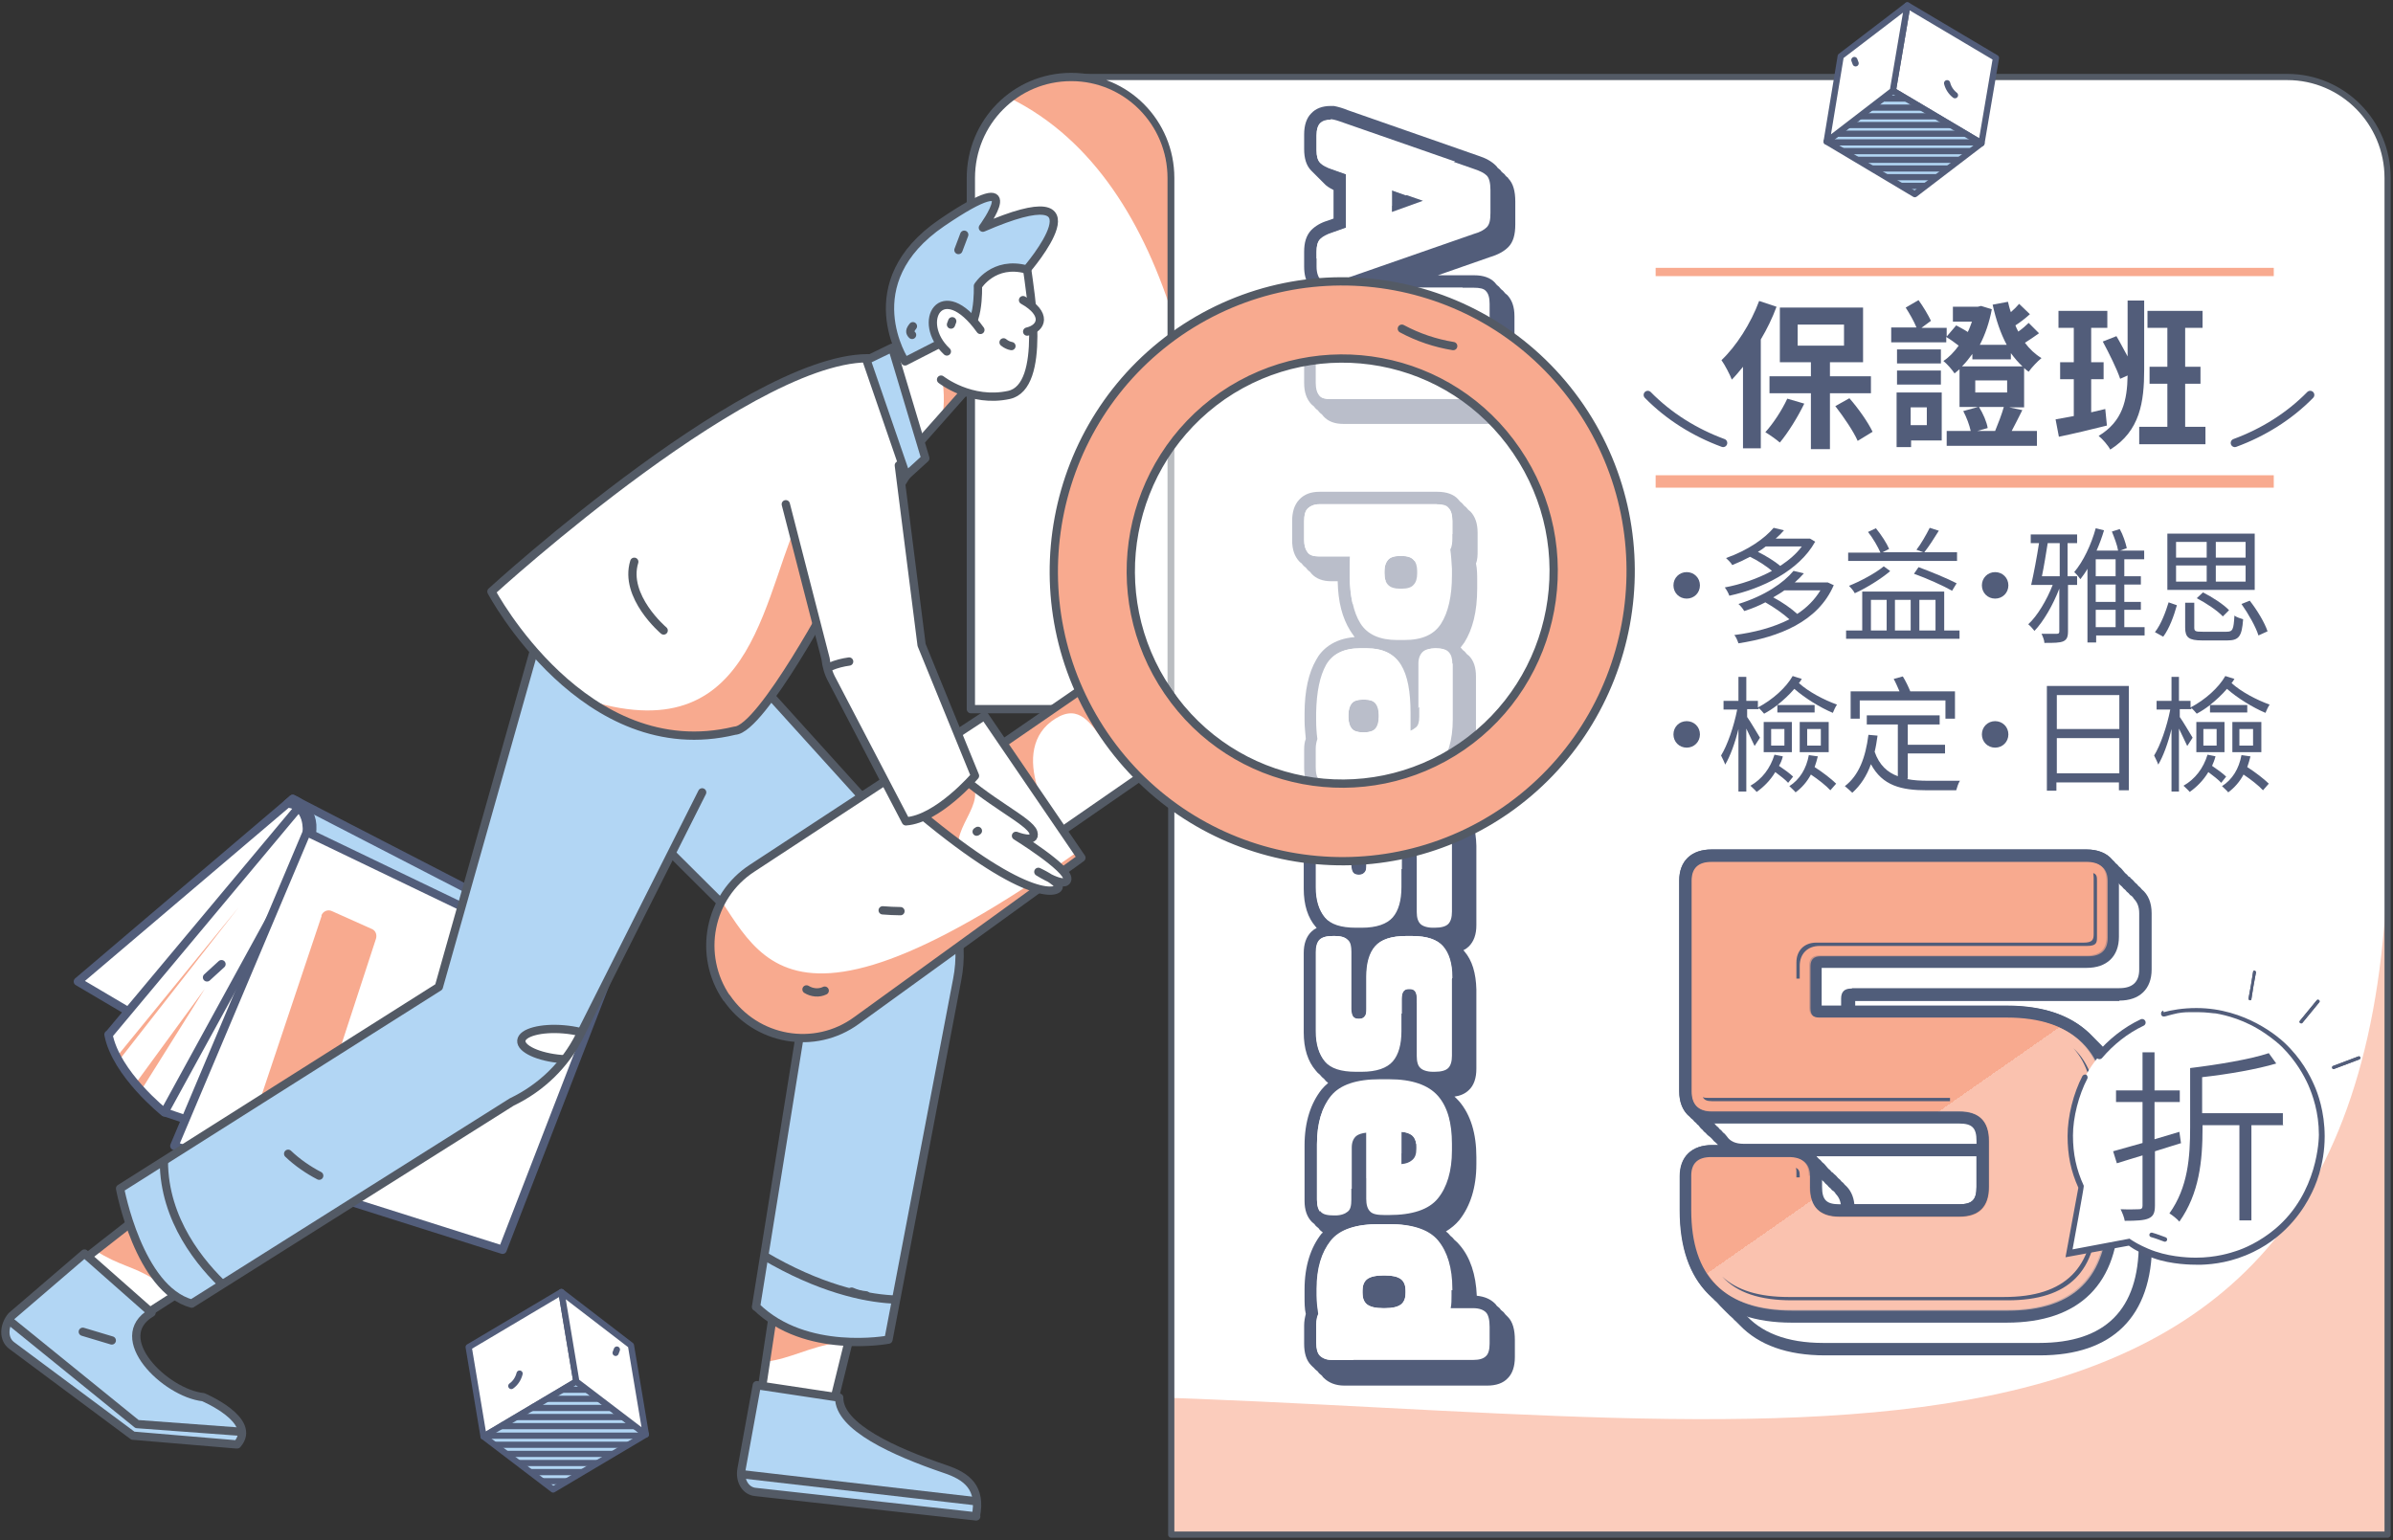 <?xml version="1.0" encoding="UTF-8"?>
<svg id="_圖層_2" data-name=" 圖層 2" xmlns="http://www.w3.org/2000/svg" version="1.1" xmlns:xlink="http://www.w3.org/1999/xlink" viewBox="0 0 578 372">
  <rect x="0" y="0" width="578" height="372" fill="#333333" stroke="none"/>
  <defs>
    <style>
      .cls-1 {
        opacity: .1;
      }

      .cls-1, .cls-2, .cls-3, .cls-4, .cls-5, .cls-6, .cls-7, .cls-8, .cls-9, .cls-10, .cls-11, .cls-12, .cls-13, .cls-14 {
        stroke-linecap: round;
      }

      .cls-1, .cls-2, .cls-3, .cls-4, .cls-5, .cls-6, .cls-7, .cls-8, .cls-9, .cls-10, .cls-12, .cls-13, .cls-14 {
        stroke-linejoin: round;
      }

      .cls-1, .cls-2, .cls-4, .cls-5, .cls-6, .cls-15, .cls-7, .cls-10, .cls-14 {
        stroke-width: 2px;
      }

      .cls-1, .cls-2, .cls-4, .cls-5, .cls-6, .cls-8, .cls-12 {
        stroke: #535a65;
      }

      .cls-1, .cls-3, .cls-16, .cls-6, .cls-15, .cls-17, .cls-11, .cls-12, .cls-13, .cls-14 {
        fill: none;
      }

      .cls-1, .cls-18 {
        isolation: isolate;
      }

      .cls-19 {
        clip-path: url(#clippath-11);
      }

      .cls-20 {
        fill: #505d7a;
      }

      .cls-20, .cls-21, .cls-22, .cls-23, .cls-24, .cls-16, .cls-25, .cls-26, .cls-27, .cls-28, .cls-18, .cls-29, .cls-30, .cls-31, .cls-32, .cls-33, .cls-34, .cls-35 {
        stroke-width: 0px;
      }

      .cls-2, .cls-25 {
        fill: #f8aa8f;
      }

      .cls-21 {
        fill: url(#_未命名漸層_6);
      }

      .cls-22 {
        fill: #fbccbc;
      }

      .cls-23 {
        fill: url(#_未命名漸層_8);
      }

      .cls-36 {
        clip-path: url(#clippath-2);
      }

      .cls-37 {
        clip-path: url(#clippath-13);
      }

      .cls-38 {
        clip-path: url(#clippath-15);
      }

      .cls-39 {
        clip-path: url(#clippath-6);
      }

      .cls-3 {
        stroke-width: 1.1px;
      }

      .cls-3, .cls-7, .cls-9, .cls-10, .cls-11, .cls-13, .cls-14 {
        stroke: #525d7a;
      }

      .cls-4, .cls-18, .cls-7, .cls-8, .cls-9, .cls-32 {
        fill: #fff;
      }

      .cls-24 {
        fill: url(#_未命名漸層_9);
      }

      .cls-40 {
        opacity: .7;
      }

      .cls-41 {
        clip-path: url(#clippath-7);
      }

      .cls-5, .cls-29, .cls-10 {
        fill: #b2d6f4;
      }

      .cls-42 {
        clip-path: url(#clippath-1);
      }

      .cls-43 {
        clip-path: url(#clippath-4);
      }

      .cls-15, .cls-17 {
        stroke: #f8aa8f;
      }

      .cls-15, .cls-17, .cls-11 {
        stroke-miterlimit: 10;
      }

      .cls-44 {
        clip-path: url(#clippath-12);
      }

      .cls-26 {
        fill: url(#_未命名漸層_5);
      }

      .cls-27 {
        fill: url(#_未命名漸層);
      }

      .cls-28 {
        fill: #525d7a;
      }

      .cls-17 {
        stroke-width: 3px;
      }

      .cls-45 {
        clip-path: url(#clippath-9);
      }

      .cls-18 {
        opacity: .6;
      }

      .cls-46 {
        clip-path: url(#clippath);
      }

      .cls-8 {
        stroke-width: 2px;
      }

      .cls-9, .cls-12, .cls-13 {
        stroke-width: 1.5px;
      }

      .cls-47 {
        clip-path: url(#clippath-3);
      }

      .cls-30 {
        fill: url(#_未命名漸層_3);
      }

      .cls-48 {
        clip-path: url(#clippath-8);
      }

      .cls-11 {
        stroke-width: 1.7px;
      }

      .cls-31 {
        fill: url(#_未命名漸層_7);
      }

      .cls-49 {
        clip-path: url(#clippath-14);
      }

      .cls-50 {
        clip-path: url(#clippath-5);
      }

      .cls-33 {
        fill: url(#_未命名漸層_10);
      }

      .cls-34 {
        fill: url(#_未命名漸層_2);
      }

      .cls-51 {
        clip-path: url(#clippath-10);
      }

      .cls-35 {
        fill: url(#_未命名漸層_4);
      }
    </style>
    <clipPath id="clippath">
      <polygon class="cls-16" points="139.2 333.7 156 346.5 133.6 359.8 116.8 347 139.2 333.7"/>
    </clipPath>
    <clipPath id="clippath-1">
      <path class="cls-16" d="M258.7,18.6h0c-13.4,0-24.2,10.9-24.2,24.4v128.3h48.5V43c0-13.5-10.9-24.4-24.2-24.4h0Z"/>
    </clipPath>
    <clipPath id="clippath-2">
      <path class="cls-16" d="M552.5,18.6h-293.8c13.4,0,24.2,10.9,24.2,24.4v18.1h0v309.6h293.8V43c0-13.5-10.9-24.4-24.2-24.4h0Z"/>
    </clipPath>
    <clipPath id="clippath-3">
      <path class="cls-16" d="M26.3,249.9l46.3-55.4,2.4,5.9-2.3,25.3-.9-15.6-32.1,58.6s-11.7-9.3-13.5-18.8h.1Z"/>
    </clipPath>
    <linearGradient id="_未命名漸層" data-name="未命名漸層" x1="320.6" y1="1352.5" x2="345.7" y2="1388.4" gradientTransform="translate(0 -1324)" gradientUnits="userSpaceOnUse">
      <stop offset=".6" stop-color="#fff"/>
      <stop offset=".6" stop-color="#525d7a" stop-opacity="0"/>
    </linearGradient>
    <linearGradient id="_未命名漸層_2" data-name="未命名漸層 2" x1="329.7" y1="1386.9" x2="347.9" y2="1412.8" gradientTransform="translate(0 -1324)" gradientUnits="userSpaceOnUse">
      <stop offset=".6" stop-color="#fff"/>
      <stop offset=".6" stop-color="#525d7a" stop-opacity="0"/>
    </linearGradient>
    <linearGradient id="_未命名漸層_3" data-name="未命名漸層 3" x1="329.7" y1="1401.3" x2="347.9" y2="1427.2" gradientTransform="translate(0 -1324)" gradientUnits="userSpaceOnUse">
      <stop offset=".6" stop-color="#fff"/>
      <stop offset=".6" stop-color="#525d7a" stop-opacity="0"/>
    </linearGradient>
    <linearGradient id="_未命名漸層_4" data-name="未命名漸層 4" x1="324.7" y1="1440.5" x2="348.9" y2="1474.9" gradientTransform="translate(0 -1324)" gradientUnits="userSpaceOnUse">
      <stop offset=".6" stop-color="#fff"/>
      <stop offset=".6" stop-color="#525d7a" stop-opacity="0"/>
    </linearGradient>
    <linearGradient id="_未命名漸層_5" data-name="未命名漸層 5" x1="323.4" y1="1481.6" x2="344.5" y2="1511.7" gradientTransform="translate(0 -1324)" gradientUnits="userSpaceOnUse">
      <stop offset=".6" stop-color="#fff"/>
      <stop offset=".6" stop-color="#525d7a" stop-opacity="0"/>
    </linearGradient>
    <linearGradient id="_未命名漸層_6" data-name="未命名漸層 6" x1="322" y1="1514" x2="346.7" y2="1549.4" gradientTransform="translate(0 -1324)" gradientUnits="userSpaceOnUse">
      <stop offset=".6" stop-color="#fff"/>
      <stop offset=".6" stop-color="#525d7a" stop-opacity="0"/>
    </linearGradient>
    <linearGradient id="_未命名漸層_7" data-name="未命名漸層 7" x1="322" y1="1548.8" x2="346.7" y2="1584.2" gradientTransform="translate(0 -1324)" gradientUnits="userSpaceOnUse">
      <stop offset=".6" stop-color="#fff"/>
      <stop offset=".6" stop-color="#525d7a" stop-opacity="0"/>
    </linearGradient>
    <linearGradient id="_未命名漸層_8" data-name="未命名漸層 8" x1="322.5" y1="1587.8" x2="343" y2="1617" gradientTransform="translate(0 -1324)" gradientUnits="userSpaceOnUse">
      <stop offset=".6" stop-color="#fff"/>
      <stop offset=".6" stop-color="#525d7a" stop-opacity="0"/>
    </linearGradient>
    <linearGradient id="_未命名漸層_9" data-name="未命名漸層 9" x1="322.6" y1="1622.6" x2="348.3" y2="1659.2" gradientTransform="translate(0 -1324)" gradientUnits="userSpaceOnUse">
      <stop offset=".6" stop-color="#fff"/>
      <stop offset=".6" stop-color="#525d7a" stop-opacity="0"/>
    </linearGradient>
    <clipPath id="clippath-4">
      <polygon class="cls-16" points="182.3 346.7 199 348.3 208.5 309.7 188.2 307.7 182.3 346.7"/>
    </clipPath>
    <clipPath id="clippath-5">
      <path class="cls-16" d="M235.7,366.3c1.4-6.9-2.1-9.7-7.6-11.5-12-4.1-25.5-10.1-25.4-17.2l-19.9-3-3.7,20.3c-.5,2.8,1,5.3,3.4,5.5l53.3,5.9h-.1Z"/>
    </clipPath>
    <clipPath id="clippath-6">
      <path class="cls-16" d="M182.6,315.6c12,11.8,32,8,32,8l16.6-87c1.9-9.7-.9-19.8-7.6-27.1l-49.4-54.6-43,20.4,63.8,63.5-12.4,76.9h0Z"/>
    </clipPath>
    <clipPath id="clippath-7">
      <polygon class="cls-16" points="226.1 75.8 201.4 98 215.7 114.1 235.1 92.2 226.1 75.8"/>
    </clipPath>
    <clipPath id="clippath-8">
      <polygon class="cls-16" points="14.3 308.9 26.4 323.1 63.4 299.3 48.6 282.1 14.3 308.9"/>
    </clipPath>
    <clipPath id="clippath-9">
      <path class="cls-16" d="M57.3,348.9c5.1-5.8-8.2-11.4-8.2-11.4-9.2-1-22.8-14.4-12.5-20.4l-16.2-14.3-17.6,15.1c-2,2.4-2,5.6,0,7.1l29.3,21.8,24.9,2.1h.3Z"/>
    </clipPath>
    <clipPath id="clippath-10">
      <path class="cls-16" d="M185.5,159.8l-50.8-22.9-28.7,101.5-77,48.7s4.5,24.3,17.3,27.8l77.3-48.7c7.1-3.4,12.9-9,16.4-16l29.6-58.8"/>
    </clipPath>
    <clipPath id="clippath-11">
      <path class="cls-16" d="M212.4,86.7c4,1.2,9.9,22.7,9.9,22.7l-20.4,33s-17.9,33.8-24.4,34.1c-36.3,8.8-58.8-33.6-58.8-33.6,0,0,65.5-59.9,93.6-56.2h.1Z"/>
    </clipPath>
    <clipPath id="clippath-12">
      <polygon class="cls-16" points="243.7 209.6 229.3 188.5 275.2 156.9 289.5 177.9 243.7 209.6"/>
    </clipPath>
    <clipPath id="clippath-13">
      <path class="cls-16" d="M175.5,241.1h0c-7.1-10.4-4.3-24.6,6.2-31.4l56.1-36.8,23.4,34.3-54.3,39.3c-10.1,7.4-24.3,4.9-31.4-5.5h0Z"/>
    </clipPath>
    <clipPath id="clippath-14">
      <path class="cls-16" d="M230.1,185.6c8.1,8,18.7,12.7,19.5,15.5s-4.2.8-4.2.8c0,0,12.6,7.8,12.4,10.4s-7-1.7-7-1.7c0,0,4.5,2.1,4.9,3.5s-6.6,4.8-33.6-17.7"/>
    </clipPath>
    <clipPath id="clippath-15">
      <polygon class="cls-16" points="457.2 21.9 441.2 34.2 462.5 46.9 478.6 34.6 457.2 21.9"/>
    </clipPath>
    <linearGradient id="_未命名漸層_10" data-name="未命名漸層 10" x1="420.6" y1="1525.9" x2="498.8" y2="1637.8" gradientTransform="translate(0 -1324)" gradientUnits="userSpaceOnUse">
      <stop offset=".6" stop-color="#f8aa8f"/>
      <stop offset=".6" stop-color="#fbccbc"/>
    </linearGradient>
  </defs>
  <g>
    <polygon class="cls-9" points="139.2 333.7 116.8 347 113.2 325.4 135.6 312.1 139.2 333.7"/>
    <g>
      <polygon class="cls-29" points="139.2 333.7 156 346.5 133.6 359.8 116.8 347 139.2 333.7"/>
      <g class="cls-46">
        <g>
          <line class="cls-13" x1="107.7" y1="371" x2="165.1" y2="371"/>
          <line class="cls-13" x1="107.7" y1="368.8" x2="165.1" y2="368.8"/>
          <line class="cls-13" x1="107.7" y1="366.6" x2="165.1" y2="366.6"/>
          <line class="cls-13" x1="107.7" y1="364.4" x2="165.1" y2="364.4"/>
          <line class="cls-13" x1="107.7" y1="362.2" x2="165.1" y2="362.2"/>
          <line class="cls-13" x1="107.7" y1="360" x2="165.1" y2="360"/>
          <line class="cls-13" x1="107.7" y1="357.8" x2="165.1" y2="357.8"/>
          <line class="cls-13" x1="107.7" y1="355.6" x2="165.1" y2="355.6"/>
          <line class="cls-13" x1="107.7" y1="353.4" x2="165.1" y2="353.4"/>
          <line class="cls-13" x1="107.7" y1="351.2" x2="165.1" y2="351.2"/>
          <line class="cls-13" x1="107.7" y1="349" x2="165.1" y2="349"/>
          <line class="cls-13" x1="107.7" y1="346.8" x2="165.1" y2="346.8"/>
          <line class="cls-13" x1="107.7" y1="344.5" x2="165.1" y2="344.5"/>
          <line class="cls-13" x1="107.7" y1="342.3" x2="165.1" y2="342.3"/>
          <line class="cls-13" x1="107.7" y1="340.1" x2="165.1" y2="340.1"/>
          <line class="cls-13" x1="107.7" y1="337.9" x2="165.1" y2="337.9"/>
          <line class="cls-13" x1="107.7" y1="335.7" x2="165.1" y2="335.7"/>
          <line class="cls-13" x1="107.7" y1="333.5" x2="165.1" y2="333.5"/>
          <line class="cls-13" x1="107.7" y1="331.3" x2="165.1" y2="331.3"/>
          <line class="cls-13" x1="107.7" y1="329.1" x2="165.1" y2="329.1"/>
          <line class="cls-13" x1="107.7" y1="326.9" x2="165.1" y2="326.9"/>
          <line class="cls-13" x1="107.7" y1="324.7" x2="165.1" y2="324.7"/>
          <line class="cls-13" x1="107.7" y1="322.5" x2="165.1" y2="322.5"/>
        </g>
      </g>
      <polygon class="cls-13" points="139.2 333.7 156 346.5 133.6 359.8 116.8 347 139.2 333.7"/>
    </g>
    <polygon class="cls-9" points="135.6 312.1 152.4 325 156 346.5 139.2 333.7 135.6 312.1"/>
    <path class="cls-13" d="M125.5,331.8c-.3,1.2-1,2.3-2,3"/>
    <path class="cls-13" d="M149,326l-.3.8"/>
  </g>
  <g>
    <path class="cls-32" d="M258.7,18.6h0c-13.4,0-24.2,10.9-24.2,24.4v128.3h48.5V43c0-13.5-10.9-24.4-24.2-24.4h0Z"/>
    <g class="cls-42">
      <path class="cls-25" d="M193,19.3c128.1-26.2,97,187.1,97,187.1L321.1-6.9l-38.1-20.8"/>
    </g>
    <path class="cls-6" d="M258.7,18.6h0c-13.4,0-24.2,10.9-24.2,24.4v128.3h48.5V43c0-13.5-10.9-24.4-24.2-24.4h0Z"/>
  </g>
  <g>
    <path class="cls-32" d="M552.5,18.6h-293.8c13.4,0,24.2,10.9,24.2,24.4v18.1h0v309.6h293.8V43c0-13.5-10.9-24.4-24.2-24.4h0Z"/>
    <g class="cls-36">
      <path class="cls-22" d="M576.8,200.4c0,174-141.7,141.8-302.2,137l-29.3,76.9,360.1,17.3,7.8-173.9"/>
    </g>
    <path class="cls-12" d="M552.5,18.6h-293.8c13.4,0,24.2,10.9,24.2,24.4v18.1h0v309.6h293.8V43c0-13.5-10.9-24.4-24.2-24.4h0Z"/>
  </g>
  <path class="cls-1" d="M329.7,51.1c-2.2,1.7-4.3,3.5-6.5,5.2"/>
  <g>
    <path class="cls-28" d="M410.6,141.4c0,1.8-1.4,3.2-3.2,3.2s-3.2-1.4-3.2-3.2,1.4-3.2,3.2-3.2,3.2,1.4,3.2,3.2Z"/>
    <path class="cls-28" d="M438.4,130.9c-3.9,7-12.8,11.3-20.7,13-.2-.6-.7-1.5-1.1-2,3.8-.7,7.9-2.1,11.4-4-1.3-1.1-3.4-2.5-5.3-3.4-1.3.7-2.8,1.4-4.3,2-.3-.6-1.1-1.3-1.5-1.7,5.4-1.9,9.4-4.8,11.5-7.3l2.5.6c-.6.7-1.3,1.4-2,2h8.2c0-.1,1.4.8,1.4.8h-.1ZM442.9,141.4c-3.8,8.8-13.2,12.5-23,14-.2-.6-.6-1.6-1-2,4.7-.6,9.4-1.8,13.3-3.8-1.4-1.3-3.7-2.9-5.8-4.1-1.5.8-3.2,1.5-5.1,2.1-.3-.5-.9-1.3-1.4-1.7,6.4-2,10.9-5.1,13.3-8l2.5.6c-.7.8-1.4,1.5-2.2,2.2h8l1.5.7h0ZM426.5,132c-.6.5-1.2.9-1.9,1.3,2,1,4.1,2.3,5.4,3.4,2.1-1.4,3.9-2.9,5.2-4.7h-8.7ZM431,142.6c-.8.6-1.7,1.1-2.7,1.7,2.1,1.1,4.4,2.7,5.8,4,2.3-1.5,4.2-3.4,5.6-5.7h-8.7,0Z"/>
    <path class="cls-28" d="M473.3,152.3v2h-27.4v-2h3.9v-9.4h19.8v9.4h3.7ZM472.7,135.5h-26.3v-2h7.8c-.6-1.4-1.8-3.5-3-5l1.9-.9c1.3,1.6,2.6,3.6,3.2,5l-1.6.8h9.8l-1.6-.6c1.1-1.4,2.4-3.7,3.2-5.3l2.2.7c-1.1,1.8-2.4,3.8-3.5,5.2h7.9v2h0ZM456.5,138c-2.1,1.8-5.8,4.1-8.5,5.3-.3-.6-.9-1.3-1.4-1.8,2.6-1,6.5-3.1,8.4-4.7l1.5,1.1h0ZM451.9,152.3h3.8v-7.4h-3.8v7.4ZM457.7,144.9v7.4h3.8v-7.4h-3.8ZM471.5,142.7c-2.1-1.2-6.1-3-9.2-4.1l1.1-1.6c3,1.1,7.1,2.8,9.2,3.9l-1.1,1.8h0ZM463.6,144.9v7.4h3.9v-7.4h-3.9Z"/>
    <path class="cls-28" d="M485.1,141.4c0,1.8-1.4,3.2-3.2,3.2s-3.2-1.4-3.2-3.2,1.4-3.2,3.2-3.2,3.2,1.4,3.2,3.2Z"/>
    <path class="cls-28" d="M499.5,139.2h2.2v2.1h-2.2v11.2c0,1.4-.3,2-1.1,2.4-.9.4-2.3.4-4.6.4,0-.6-.4-1.6-.7-2.2h3.7c.5,0,.6-.2.6-.6v-10.3c-1.5,3.9-3.8,7.9-6,10.2-.4-.5-1-1.2-1.5-1.6,2.2-2,4.5-5.9,5.9-9.5h-5.2c.6-2.6,1.4-6.8,1.9-10.1h-2v-2.1h11.2v2.1h-2.3v8h.1ZM494.6,131.2c-.4,2.5-.9,5.6-1.4,8h4.3v-8h-2.9ZM518,153.5h-11.7v1.7h-2.1v-17.8c-.5.9-1.1,1.7-1.7,2.5-.3-.4-1-1.3-1.5-1.7,2.2-2.6,4.1-6.6,5.2-10.6l2,.5c-.5,1.7-1.1,3.3-1.8,4.9h5.2c-.2-1.3-.9-3.1-1.5-4.6l1.9-.6c.8,1.4,1.4,3.3,1.7,4.6l-1.6.6h5.8v2.1h-4.8v4.1h4v2h-4v4.2h4v1.9h-4v4.2h4.9v2.1h0ZM511,135.1h-4.8v4.1h4.8v-4.1ZM511,141.2h-4.8v4.2h4.8v-4.2ZM506.2,151.5h4.8v-4.2h-4.8v4.2Z"/>
    <path class="cls-28" d="M520.5,152.7c1.5-1.9,2.6-4.9,3.3-7.2l2,.7c-.7,2.5-1.8,5.6-3.3,7.6l-2-1.1h0ZM544.6,142.5h-21.1v-13.6h21.1v13.6ZM525.6,134.7h7.4v-3.8h-7.4v3.8ZM525.6,140.5h7.4v-3.9h-7.4v3.9ZM537.8,152.6c1.5,0,1.7-.5,1.9-3.9.5.4,1.5.7,2.1.9-.3,4.1-1,5.1-3.8,5.1h-6.1c-3.2,0-4.1-.7-4.1-3.1v-6h2.2v6c0,.9.3,1,2,1h5.8,0ZM536.9,148.9c-1.3-1.4-4-3.2-6.3-4.4l1.5-1.4c2.2,1.1,5,2.9,6.3,4.3l-1.5,1.5h0ZM542.4,130.9h-7.2v3.8h7.2v-3.8ZM542.4,136.6h-7.2v3.9h7.2v-3.9ZM543.4,145.1c1.8,2.3,3.6,5.3,4.3,7.4l-2.2,1c-.6-2-2.4-5.2-4.1-7.6l2-.8h0Z"/>
    <path class="cls-28" d="M410.6,177.4c0,1.8-1.4,3.2-3.2,3.2s-3.2-1.4-3.2-3.2,1.4-3.2,3.2-3.2,3.2,1.4,3.2,3.2Z"/>
    <path class="cls-28" d="M423.8,180.2c-.4-.9-1.3-2.7-2-4.2v15.2h-1.9v-15.1c-.8,3.3-2,6.6-3.2,8.6-.2-.6-.7-1.6-1-2.2,1.5-2.4,3.1-7,3.9-11.1h-3.3v-2.1h3.6v-5.8h1.9v5.8h2.8v1.6c3.6-1.9,6.8-4.8,8.4-7.6l2.2.7c-.2.3-.4.7-.7,1,2.3,2.1,6.1,4.1,9.2,5.2-.4.6-.8,1.5-1,2-3.1-1.3-6.8-3.6-9.3-5.8-1.2,1.4-2.6,2.7-4.1,3.9h9v1.8h-9v-1.8c-1,.8-2.1,1.5-3.2,2.1-.3-.4-.9-1-1.3-1.4v.3h-2.8v1.9c.8,1.1,2.6,4.2,3.1,5l-1.1,1.7h0l-.2.3h0ZM430.6,182.8c-.2.8-.5,1.5-.9,2.2,1.2.8,2.7,1.9,3.4,2.6l-1.2,1.5c-.6-.7-1.9-1.7-3.1-2.6-1.2,2-2.8,3.6-4.5,4.8-.3-.4-1.1-1.1-1.5-1.5,2.8-1.6,4.8-4.2,5.8-7.5l2,.4h0ZM426,174.4h6.8v7.3h-6.8v-7.3ZM427.8,180.1h3.2v-4h-3.2v4ZM439.1,182.6c-.2.9-.5,1.8-.8,2.7,1.9,1.2,4.1,2.9,5.2,4l-1.4,1.6c-1-1.1-2.9-2.6-4.7-3.8-.9,1.7-2.2,3.2-3.7,4.3-.3-.4-1.1-1.1-1.5-1.5,2.5-1.6,4.1-4.2,4.7-7.5l2.1.3h0ZM434.7,174.4h7v7.3h-7v-7.3ZM436.5,180.1h3.3v-4h-3.3v4Z"/>
    <path class="cls-28" d="M460.7,188.2c1.5.3,3.2.4,5,.4h7.7c-.4.6-.7,1.6-.9,2.3h-7c-6.3,0-10.8-1.1-13.6-6.3-1,2.8-2.5,5.1-4.5,6.9-.4-.4-1.3-1.2-1.8-1.6,3.4-2.6,5-6.9,5.7-12.4l2.2.2c-.2,1.4-.4,2.7-.7,3.9,1.1,3.2,3.1,5,5.6,5.9v-12.5h-7.5v-2.2h17.6v2.2h-7.7v4.9h9v2.1h-9v6.1h-.1ZM449.2,173.6h-2.2v-6.6h11.8c-.4-.9-.9-2.1-1.4-3l2.2-.6c.7,1.1,1.4,2.6,1.8,3.6h10.8v6.6h-2.3v-4.4h-20.7v4.4h0Z"/>
    <path class="cls-28" d="M485.1,177.4c0,1.8-1.4,3.2-3.2,3.2s-3.2-1.4-3.2-3.2,1.4-3.2,3.2-3.2,3.2,1.4,3.2,3.2Z"/>
    <path class="cls-28" d="M514.2,165.7v25.2h-2.4v-1.9h-15.1v2h-2.3v-25.3h19.8ZM496.8,167.9v8.2h15.1v-8.2h-15.1ZM511.9,186.8v-8.5h-15.1v8.5h15.1Z"/>
    <path class="cls-28" d="M528.3,180.2c-.4-.9-1.3-2.7-2-4.2v15.2h-1.8v-15.1c-.8,3.3-2,6.6-3.2,8.6-.2-.6-.7-1.6-1-2.2,1.5-2.4,3.1-7,3.9-11.1h-3.3v-2.1h3.6v-5.8h1.8v5.8h2.8v1.6c3.6-1.9,6.8-4.8,8.4-7.6l2.2.7c-.2.3-.4.7-.7,1,2.3,2.1,6.1,4.1,9.2,5.2-.4.6-.8,1.5-1,2-3.1-1.3-6.8-3.6-9.3-5.8-1.2,1.4-2.6,2.7-4.1,3.9h9v1.8h-9v-1.8c-1,.8-2.1,1.5-3.2,2.1-.3-.4-.9-1-1.3-1.4v.3h-2.8v1.9c.8,1.1,2.6,4.2,3.1,5l-1.1,1.7h0l-.2.3h0ZM535.1,182.8c-.2.8-.5,1.5-.8,2.2,1.2.8,2.7,1.9,3.4,2.6l-1.2,1.5c-.6-.7-1.9-1.7-3.1-2.6-1.2,2-2.8,3.6-4.5,4.8-.3-.4-1.1-1.1-1.5-1.5,2.8-1.6,4.8-4.2,5.8-7.5l2,.4h-.1ZM530.5,174.4h6.8v7.3h-6.8v-7.3ZM532.2,180.1h3.2v-4h-3.2v4ZM543.6,182.6c-.2.9-.5,1.8-.8,2.7,1.9,1.2,4.1,2.9,5.2,4l-1.4,1.6c-1-1.1-2.9-2.6-4.7-3.8-.9,1.7-2.2,3.2-3.7,4.3-.3-.4-1.1-1.1-1.5-1.5,2.5-1.6,4.1-4.2,4.7-7.5l2.1.3h.1ZM539.2,174.4h7v7.3h-7v-7.3ZM540.9,180.1h3.3v-4h-3.3v4Z"/>
  </g>
  <g>
    <g>
      <polygon class="cls-7" points="18.8 237.1 70.7 193 79.8 203.7 40.3 249.8 18.8 237.1"/>
      <polygon class="cls-7" points="38.9 262.3 39.8 268.7 70.3 278.9 65.6 215.8 38.9 262.3"/>
      <g>
        <path class="cls-32" d="M26.3,249.9l46.3-55.4,2.4,5.9-2.3,25.3-.9-15.6-32.1,58.6s-11.7-9.3-13.5-18.8h.1Z"/>
        <g class="cls-47">
          <polyline class="cls-25" points="24 260.4 57.7 219.1 22.9 263.6 30.5 264.8 49.5 238.8 32 266.7 15.8 266.5"/>
        </g>
        <path class="cls-14" d="M26.3,249.9l46.3-55.4,2.4,5.9-2.3,25.3-.9-15.6-32.1,58.6s-11.7-9.3-13.5-18.8h.1Z"/>
      </g>
      <path class="cls-10" d="M143.5,237.8l3.4-1.8s1.6-2.5-1.4-4.4l-74.8-38.6,1.9,1.9,2,4.2.2,4.1,3.6,8.2,65.1,26.4h0Z"/>
      <path class="cls-10" d="M75,207.9l-.9-6.9s.6-6.5-4.7-6.9l1.3-1.1s5.7,1.9,4.6,8.5l-.3,6.3h0Z"/>
      <polygon class="cls-7" points="42.1 276.8 74.1 201 146.9 236 121.4 301.9 42.1 276.8"/>
      <path class="cls-25" d="M77.7,221.2l-15.2,45.4c-.3,1,.2,2.1,1.2,2.4l10.2,3.4c1,.3,2.1-.2,2.4-1.2l14.5-44.4c.3-.9,0-2-1-2.4l-9.6-4.3c-1-.5-2.2,0-2.6,1.1h0Z"/>
    </g>
    <path class="cls-14" d="M113.3,266.9c-.8,1.6-1.9,3.1-3.2,4.4"/>
    <path class="cls-14" d="M53.5,232.9c-1.2,1.1-2.3,2.1-3.5,3.2"/>
  </g>
  <g>
    <path class="cls-14" d="M558,95.4c-5.1,5.2-11.4,9.1-18.2,11.6"/>
    <path class="cls-14" d="M398,95.4c5.1,5.2,11.4,9.1,18.2,11.6"/>
    <g>
      <g>
        <path class="cls-28" d="M429.1,74.1c-1,2.7-2.3,5.4-3.8,7.9v26.3h-4.3v-19.7c-.9,1.1-1.8,2.2-2.7,3.1-.4-1.1-1.7-3.6-2.5-4.7,3.6-3.4,7.1-8.9,9.1-14.3l4.2,1.4h0ZM435.8,97.5c-1.6,3.3-3.9,7-5.9,9.4-.8-.7-2.5-1.9-3.5-2.5,1.9-2.1,4-5.3,5.3-8.1l4.1,1.2h0ZM442,95v13.5h-4.6v-13.5h-10v-4.1h10v-3.4h-7.5v-13.2h20.1v13.2h-8v3.4h9.9v4.1h-10,.1ZM434.2,83.5h11.2v-5.1h-11.2v5.1ZM446.7,96.2c2.2,2.5,4.5,5.8,5.6,8.1l-3.6,2.2c-1-2.3-3.4-5.8-5.4-8.4l3.4-1.9h0Z"/>
        <path class="cls-28" d="M488.5,99c-.9,1.8-1.8,3.6-2.6,5.1h6.1v3.6h-21.8v-3.6h5.8c-.3-1.4-1-3.3-1.8-4.8l3.6-1h-4.5v-9.1c-.4.3-.8.7-1.2,1-.6-.9-1.8-2.3-2.7-3,1.4-.9,2.6-2.2,3.7-3.7-.9-.7-2-1.5-3-2.1v1.3h-13.3v-3.6h6.1c-.6-1.5-1.7-3.4-2.6-4.8l3.1-1.8c1.1,1.5,2.4,3.7,3,5l-2.3,1.7h6.1v2.1l2.3-2.7c.9.5,1.9,1,2.8,1.6.4-.8.7-1.7,1-2.5h-4.6v-3.6h6l.8-.2,2.6.8c-.6,3.2-1.6,6.1-2.9,8.6h6.5c-1.5-2.8-2.6-6.1-3.4-9.7l3.7-.7c.2.8.4,1.7.7,2.5.8-.7,1.5-1.4,2-2l2.6,2.5c-1.1,1-2.4,2-3.5,2.7.2.5.4,1,.7,1.5,1-.7,1.9-1.5,2.5-2.1l2.5,2.5c-1.1.8-2.3,1.6-3.4,2.3,1.1,1.5,2.5,2.8,4,3.7-1,.8-2.4,2.3-3.1,3.3-.4-.3-.8-.6-1.1-.9v9.5h-3.6l3.3.7h-.1ZM469,106.4h-7.4v1.6h-3.5v-13.2h10.9v11.6h0ZM468.8,87.8h-10.6v-3.4h10.6v3.4ZM458.2,89.5h10.6v3.4h-10.6v-3.4ZM461.5,98.4v4.3h3.9v-4.3h-3.9ZM476.4,85.5c-.8,1.1-1.6,2.1-2.5,3h14.6c-1-.9-1.9-2-2.8-3.2v1.5h-9.3v-1.3h0ZM477.1,94.8h7.7v-2.9h-7.7v2.9ZM478,98.3c1,1.6,1.9,3.7,2.1,5.1l-2.5.7h4.3c.7-1.7,1.6-4,2.1-5.8,0,0-6,0-6,0Z"/>
        <path class="cls-28" d="M508.9,102.8c-4,1-8.2,2-11.6,2.7l-.8-4.2c1.3-.2,2.7-.5,4.4-.8v-8.9h-3.3v-4.1h3.3v-8.3h-3.7v-4.1h11.8v4.1h-3.9v8.3h3v4.1h-3v8l3.4-.8.4,4h0ZM517.9,89.3c0,7.8-1,14.8-8.2,19.3-.5-1-1.9-2.6-2.8-3.3,5.8-3.5,6.9-8.6,7-14.6l-1.8.8c-.8-2.4-2.7-6.2-4.2-9l3.3-1.3c.9,1.5,1.8,3.3,2.7,4.9v-13.5h4v16.7h0ZM532.7,103.1v4.2h-16v-4.2h6.8v-10.4h-4.3v-4.1h4.3v-9.4h-4.8v-4.1h13.3v4.1h-4.2v9.4h3.7v4.1h-3.7v10.4h4.9Z"/>
      </g>
      <line class="cls-17" x1="399.9" y1="116.3" x2="549.2" y2="116.3"/>
      <line class="cls-15" x1="399.9" y1="65.7" x2="549.2" y2="65.7"/>
    </g>
  </g>
  <g>
    <path class="cls-28" d="M364.3,43c-.2-.2-.4-.3-.6-.5-.1-.2-.3-.4-.4-.5s-.4-.3-.6-.5c-.1-.2-.3-.4-.4-.5s-.4-.3-.6-.5c-.1-.2-.3-.4-.4-.5-1-1-2.4-1.8-4.3-2.4l-31.5-11c-1.2-.5-2.3-.8-3.3-1h-.8c-2,0-3.6.6-4.7,1.8-1.1,1.1-1.7,2.8-1.7,5.1v3.5c0,2.2.5,4,1.7,5.2.2.2.5.5.7.7,0,0,.2.2.3.3.2.2.5.5.7.7,0,0,.2.2.3.3.2.2.5.5.7.7,0,0,.2.2.3.3.6.7,1.4,1.2,2.4,1.7v6.9l-1.4.5c-1.7.5-3,1.3-4,2.3-1.2,1.3-1.7,3-1.7,5.2v3.6c0,1.9.4,3.4,1.2,4.5-.9,1.2-1.2,2.7-1.2,4.6v4.6c0,2.1.5,3.7,1.5,4.9-1,1.3-1.5,2.9-1.5,4.9v4.6c0,2.3.6,3.9,1.7,5.1.2.2.4.4.6.5.1.2.3.3.4.5.2.2.4.4.6.5.1.2.3.3.4.5.2.2.4.4.6.5.1.2.3.3.4.5,1.1,1.2,2.7,1.8,4.7,1.8h34.5c2.3,0,4-.7,5.2-1.9,1.2-1.2,1.7-3,1.7-5.5v-4.2c0-2.2-.5-3.7-1.5-4.9,1.1-1.2,1.5-2.9,1.5-5.3v-4.2c0-2.3-.6-3.9-1.7-5.1-.2-.2-.4-.3-.6-.5-.1-.2-.3-.3-.4-.5-.2-.2-.4-.3-.6-.5-.1-.2-.3-.3-.4-.5-.2-.2-.4-.3-.6-.5-.1-.2-.3-.3-.4-.5-1.1-1.2-2.8-1.8-5-1.8h-8.8l12.6-4.4c2-.6,3.4-1.4,4.4-2.4,1.2-1.2,1.7-3,1.7-5.5v-5.5c0-2.5-.5-4.4-1.7-5.6h0Z"/>
    <path class="cls-28" d="M363.5,317.4c-.1-.2-.3-.4-.4-.5s-.4-.3-.6-.5c-.1-.2-.3-.4-.4-.5s-.4-.3-.6-.5c-.1-.2-.3-.4-.4-.5-1.1-1.1-2.5-1.7-4.4-1.9-.2-5.1-1.6-9.3-4.1-12.2-.4-.5-.8-.9-1.3-1.3-.3-.4-.6-.7-1-1-.3-.4-.6-.7-1-1h-.1c1.3-.8,2.4-1.7,3.3-2.8,2.6-3.3,4.1-7.8,4.1-13.5v-1.7c0-5.7-1.4-10.2-4.1-13.4-.4-.4-.7-.8-1.2-1.2,1.4-.2,2.6-.7,3.5-1.6,1.2-1.1,1.8-2.9,1.8-5.1v-19.2c-.1-3.9-1-7-2.9-9.2,0,0-.2-.2-.2-.3.5-.2,1-.6,1.3-.9,1.2-1.2,1.8-2.9,1.8-5.1v-19.2c-.1-3.9-1-7-2.9-9.2-.3-.4-.6-.7-1-1h0c-.3-.4-.6-.7-1-1h0c-.3-.4-.6-.7-1-1h0c.6-.5,1.2-1,1.7-1.7,2.6-3.3,4.1-7.8,4.1-13.5v-13.5c0-2.1-.5-3.8-1.7-5-.1-.1-.3-.2-.5-.4s-.3-.4-.5-.6-.3-.2-.5-.4-.3-.4-.5-.6,0,0,0,0c.3-.4.6-.8.9-1.2,2-3.2,3.1-7.4,3.1-13.1v-1.7c0-1.5,0-3-.3-4.3.4-.9.4-2,.4-3.2v-4.2c0-2.3-.6-3.9-1.7-5.1-.2-.2-.4-.3-.6-.5-.1-.2-.3-.3-.4-.5-.2-.2-.4-.3-.6-.5-.1-.2-.3-.3-.4-.5-.2-.2-.4-.3-.6-.5-.1-.2-.3-.3-.4-.5-1.1-1.2-2.8-1.8-5-1.8h-28.5c-2.1,0-3.7.6-4.9,1.9s-1.7,3-1.7,5.2v4.6c0,2.3.6,3.9,1.7,5.1.2.2.4.4.6.5.1.2.3.3.4.5.2.2.4.4.6.5.1.2.3.3.4.5.2.2.4.4.6.5.1.2.3.3.4.5,1.1,1.2,2.7,1.8,4.7,1.8h1.6c.1,5,1.1,8.8,3,11.9.3.5.7,1,1.1,1.6-5.3.4-8.1,3.2-9.3,5.5-1.8,3.1-2.8,7.4-2.8,13v1.7c0,1.6.2,3,.3,4.4-.3.7-.4,1.6-.4,2.6v4.4c0,2.1.5,3.9,1.6,5.1-1.1,1.2-1.7,2.8-1.7,4.9v19.2c0,3.9,1,7,2.9,9.2,0,0,.2.2.2.3-.5.2-1,.6-1.3.9-1.2,1.2-1.8,2.9-1.8,5.1v19.2c0,3.9,1,7,2.9,9.2.3.4.6.7,1,1h0c.3.4.6.7,1,1h0c.3.4.6.7,1,1h0c-.6.5-1.1,1-1.6,1.6-2.6,3.3-4.1,7.8-4.1,13.5v13.4c0,2.2.6,3.9,1.8,5.1.2.2.4.3.6.5.1.2.3.4.4.5.2.2.4.3.6.5.1.2.3.4.4.5.2.2.4.3.6.5h0c0,.1-.2.2-.3.3-2.6,3.3-4.1,7.8-4.1,13.5v1.7c0,1.5,0,2.9.3,4.2-.2.8-.4,1.7-.4,2.8v4.4c0,2.2.5,4,1.7,5.2s.4.3.6.5c.1.2.3.4.4.5.2.2.4.3.6.5.1.2.3.4.4.5.2.2.4.3.6.5.1.2.3.4.4.5,1.2,1.2,2.9,1.9,5,1.9h34.5c2.2,0,3.9-.6,5-1.8,1.1-1.1,1.7-2.8,1.7-5.1v-4.1c0-2.5-.5-4.4-1.7-5.6s-.4-.3-.6-.5v-.2h-.1Z"/>
  </g>
  <g>
    <path class="cls-32" d="M359.1,42.4c-.6-.6-1.6-1.1-3.1-1.6l-31.6-11c-1-.4-2-.6-2.8-.8-1.2,0-2.1.2-2.7.8-.6.5-.9,1.6-.9,3v3.5c0,1.4.3,2.5.9,3.1s1.6,1.1,2.8,1.5l3.4,1.2v13l-3.4,1.2c-1.3.4-2.1.9-2.8,1.5-.7.6-.9,1.7-.9,3.1v3.5c0,1.5.4,2.5.9,3.1s1.5.8,2.7.8,1.7-.4,2.8-.8l31.6-11c1.5-.4,2.5-1,3.1-1.6.7-.7.9-1.8.9-3.5v-5.5c0-1.7-.3-2.9-.9-3.5ZM336.2,45.9l7.5,2.6-7.5,2.7v-5.3Z"/>
    <path class="cls-32" d="M355.9,69.5h-34.3c-1.3,0-2.1.4-2.8,1-.7.6-.9,1.7-.9,3.1v4.5c0,1.5.4,2.5.9,3.1s1.5.8,2.7.8h34.3c1.5,0,2.5-.4,3.1-1s.9-1.8.9-3.5v-4.1c0-1.5-.3-2.5-.9-3.1-.5-.6-1.5-.8-3-.8h0Z"/>
    <path class="cls-32" d="M355.9,83.9h-34.3c-1.3,0-2.1.4-2.8,1-.7.6-.9,1.7-.9,3.1v4.5c0,1.5.4,2.5.9,3.1s1.5.8,2.7.8h34.3c1.5,0,2.5-.4,3.1-1s.9-1.8.9-3.5v-4.1c0-1.5-.3-2.5-.9-3.1-.5-.6-1.5-.8-3-.8h0Z"/>
    <path class="cls-32" d="M326.1,134.3c-.1,1-.1,2-.1,3.1v1.6c.1,5,.9,8.9,2.6,11.6,1.7,2.7,4.7,4,8.9,4h1.7c4.3,0,7.2-1.3,8.9-4s2.6-6.6,2.6-11.6v-1.6c-.1-1.7-.2-3.3-.4-4.7.4-.6.5-1.6.5-2.8v-4.1c0-1.5-.3-2.5-.9-3.1-.5-.7-1.5-.9-3-.9h-28.2c-1.3,0-2.1.4-2.8,1-.7.6-.9,1.7-.9,3.1v4.5c0,1.5.4,2.4.9,3.1.5.7,1.5.9,2.7.9h7.5,0ZM334.4,138c0-1.3.4-2.2.9-2.8s1.5-.9,2.8-.9h.5c1.3,0,2.2.3,2.8.9s.9,1.5.9,2.8v.5c0,1.3-.3,2.2-.9,2.8-.5.6-1.5.9-2.8.9h-.5c-1.3,0-2.2-.3-2.8-.9-.6-.6-.9-1.5-.9-2.8v-.5Z"/>
    <path class="cls-32" d="M350.8,160.3c0-1.3-.3-2.2-.9-2.8-.5-.6-1.6-.9-3-.9h0c-1.4,0-2.5.4-3.1.9s-1,1.5-1,2.8v12.9c0,1.3-.3,2.1-.8,2.5s-1,.7-1.3.8v-4.3c0-5.1-.7-9-2.3-11.6-1.6-2.6-4.3-4-8.2-4h-1.6c-3.9,0-6.6,1.3-8.1,4s-2.4,6.6-2.4,11.6v1.6c0,1.7,0,3.3.3,4.7-.2.6-.4,1.4-.4,2.3v4.5c0,1.4.3,2.5.9,3.1s1.6,1,2.8,1h14c5.6,0,9.6-1.3,11.8-4,2.2-2.7,3.4-6.6,3.4-11.6v-13.5h0ZM333.1,173.2c0,1.2-.3,2.2-.8,2.8-.6.6-1.5.9-2.7.9h-.5c-1.2,0-2.1-.3-2.6-.9-.5-.6-.8-1.5-.8-2.8v-.5c0-1.3.3-2.2.8-2.8s1.4-.9,2.6-.9h.6c1.2,0,2.1.3,2.6.9.5.6.8,1.5.8,2.8v.5Z"/>
    <path class="cls-32" d="M343.1,223.2c.5.5,1.6.9,3,.9h.4c1.6,0,2.7-.3,3.3-.9.6-.6.9-1.6.9-3v-19.1c0-3.2-.8-5.6-2.2-7.3-1.4-1.7-3.9-2.5-7.5-2.5h-1.4c-3.6,0-6.1.9-7.5,2.5s-2.1,4.1-2.1,7.3v7.8c0,.8,0,1.4-.4,1.8s-.7.6-1.3.6h-.3c-.6,0-1-.2-1.3-.6s-.4-1-.4-1.8v-13.8c0-1.4-.3-2.3-.9-2.9s-1.6-.9-3-.9h-.4c-1.6,0-2.7.3-3.3.9s-.9,1.6-.9,3v19.1c0,3.2.8,5.6,2.2,7.3,1.4,1.7,3.9,2.5,7.5,2.5h1.4c3.6,0,6.1-.9,7.5-2.5s2.1-4.1,2.1-7.3v-7.8c0-.8.2-1.4.4-1.8.3-.4.7-.6,1.3-.6h.3c.6,0,1,.2,1.3.6s.4,1,.4,1.8v13.8c0,1.4.3,2.3.9,2.9Z"/>
    <path class="cls-32" d="M327.5,258.9h1.4c3.6,0,6.1-.9,7.5-2.5s2.1-4.1,2.1-7.3v-7.8c0-.8.2-1.4.4-1.8.3-.4.7-.6,1.3-.6h.3c.6,0,1,.2,1.3.6s.4,1,.4,1.8v13.8c0,1.4.3,2.4.9,2.9.5.5,1.6.9,3,.9h.4c1.6,0,2.7-.3,3.3-.9.6-.6.9-1.6.9-3v-19.1c0-3.2-.8-5.6-2.2-7.3-1.4-1.7-3.9-2.5-7.5-2.5h-1.4c-3.6,0-6.1.9-7.5,2.5s-2.1,4.1-2.1,7.3v7.8c0,.8,0,1.4-.4,1.8-.3.4-.7.6-1.3.6h-.3c-.6,0-1-.2-1.3-.6-.3-.4-.4-1-.4-1.8v-13.8c0-1.4-.3-2.3-.9-2.9s-1.6-.9-3-.9h-.4c-1.6,0-2.7.3-3.3.9s-.9,1.6-.9,3v19.1c0,3.2.8,5.6,2.2,7.3,1.4,1.7,3.9,2.5,7.5,2.5Z"/>
    <path class="cls-32" d="M330.9,292.6c.6.7,1.8.9,3.5.9h1.1c5.6,0,9.6-1.3,11.8-4,2.2-2.7,3.4-6.6,3.4-11.6v-1.6c0-5.1-1.1-9-3.4-11.6s-6.2-4-11.8-4h-2.2c-5.6,0-9.6,1.3-11.8,4-2.2,2.7-3.4,6.6-3.4,11.6v13.4c0,1.4.3,2.4.9,3,.6.7,1.7.9,3.3.9h.2c1.4,0,2.4-.4,3-.9.7-.5.9-1.5.9-2.9v-13.1c0-1.2.3-2.2,1.1-2.8.6-.4,1.4-.7,2.5-.8v16.5c0,1.4.3,2.4.9,3ZM338.5,273.4c1.1,0,2,.4,2.5.8.7.6,1.1,1.5,1.1,2.8v.5c0,1.3-.3,2.2-1.1,2.8-.6.5-1.4.8-2.5.9v-7.8h0Z"/>
    <path class="cls-32" d="M355.8,316h-5.4c.2-1,.2-2,.2-3.1v-1.6c0-5.1-1.1-9-3.4-11.6s-6.2-4-11.8-4h-2.2c-5.6,0-9.6,1.2-11.8,4-2.2,2.8-3.4,6.6-3.4,11.6v1.6c0,1.6.2,3.1.4,4.5-.3.6-.5,1.5-.5,2.5v4.5c0,1.4.3,2.5.9,3.1s1.6,1,2.8,1h34.3c1.4,0,2.4-.3,3-.9.6-.5.9-1.6.9-3v-4.1c0-1.7-.3-2.9-.9-3.5s-1.6-1-3.1-1ZM339.5,312.3c0,1.3-.3,2.2-1.1,2.8-.8.6-2.1.9-3.8.9h-.6c-1.8,0-3-.3-3.8-.9-.7-.6-1.1-1.5-1.1-2.8v-.5c0-1.3.3-2.2,1.1-2.8.8-.6,2.1-.9,3.8-.9h.6c1.8,0,3,.3,3.8.9.7.6,1.1,1.5,1.1,2.8v.5Z"/>
  </g>
  <g>
    <path class="cls-27" d="M321.4,28.9c-1.2,0-2,.3-2.5.8-.6.6-.9,1.6-.9,3v3.5c0,1.4.2,2.5.9,3.1s1.5,1.1,2.8,1.5l3.4,1.2v13l-3.4,1.2c-1.2.4-2.2.9-2.8,1.5-.6.6-.9,1.7-.9,3.1v3.5c0,1.4.3,2.4.9,3.1.5.6,1.4.8,2.5.8h.2c.8-.2,1.8-.4,2.8-.8l31.6-11c1.5-.5,2.5-1,3.1-1.6s.9-1.8.9-3.5v-5.6c0-1.7-.2-2.8-.9-3.5-.6-.6-1.6-1.2-3.1-1.6l-31.6-11c-1.1-.4-2-.7-2.8-.8h-.2ZM336.2,51.3v-5.3l7.6,2.7-7.6,2.7h0Z"/>
    <path class="cls-34" d="M356,69.5h-34.5c-1.2,0-2.2.4-2.8,1-.6.6-.9,1.7-.9,3.1v4.5c0,1.4.3,2.4.9,3.1.5.6,1.4.8,2.5.8h34.4c1.5,0,2.5-.4,3.1-1s.9-1.8.9-3.5v-4.1c0-1.4-.3-2.4-.9-3.1-.5-.6-1.5-.8-2.8-.8h0Z"/>
    <path class="cls-30" d="M356,83.9h-34.5c-1.2,0-2.2.4-2.8,1-.6.6-.9,1.7-.9,3.1v4.5c0,1.4.3,2.4.9,3.1.5.6,1.4.8,2.5.8h34.4c1.5,0,2.5-.4,3.1-1s.9-1.8.9-3.5v-4.1c0-1.4-.3-2.4-.9-3.1-.5-.6-1.5-.8-2.8-.8h0Z"/>
    <path class="cls-35" d="M347.1,121.8h-28.4c-1.2,0-2.2.4-2.8,1-.6.6-.9,1.7-.9,3.1v4.5c0,1.4.3,2.4.9,3.1.5.6,1.4.9,2.5.9h7.7c0,1-.1,2-.1,3.1v1.6c0,4.9.9,8.8,2.6,11.6,1.6,2.7,4.5,4,8.6,4h2c4.2,0,7.2-1.4,8.9-4,1.7-2.7,2.5-6.5,2.6-11.6v-1.6c0-1.7-.1-3.3-.4-4.7.3-.7.5-1.6.5-2.8v-4.1c0-1.4-.3-2.4-.9-3.1-.5-.6-1.5-.9-2.8-.9h0ZM338.1,142.2c-1.3,0-2.3-.3-2.8-.9-.6-.6-.9-1.5-.9-2.8v-.5c0-1.3.3-2.2.9-2.8s1.5-.9,2.8-.9h.5c1.3,0,2.3.3,2.8.9.6.6.9,1.5.9,2.8v.5c0,1.3-.3,2.2-.9,2.8s-1.5.9-2.8.9h-.5Z"/>
    <path class="cls-26" d="M346.8,156.6h-.1c-1.4,0-2.5.3-3.1.9s-1,1.5-1,2.8v12.9c0,1.3-.2,2.1-.8,2.5-.5.4-.9.7-1.3.8v-4.3c0-5-.8-8.9-2.3-11.6-1.5-2.7-4.3-4-8.2-4h-1.6c-3.9,0-6.6,1.4-8.1,4-1.5,2.7-2.3,6.5-2.4,11.6v1.6c0,1.7.1,3.3.3,4.7-.2.6-.4,1.4-.4,2.3v4.5c0,1.4.2,2.5.9,3.1s1.5,1,2.8,1h13.9c5.6,0,9.5-1.4,11.8-4,2.2-2.7,3.4-6.5,3.4-11.6v-13.5c0-1.2-.2-2.2-.9-2.8s-1.6-.9-3-.9h.1ZM329.1,176.9c-1.2,0-2.1-.3-2.6-.9-.5-.6-.8-1.5-.8-2.8v-.5c0-1.3.3-2.2.8-2.8s1.4-.9,2.6-.9h.5c1.2,0,2.1.3,2.6.9.5.6.8,1.5.8,2.8v.5c0,1.3-.3,2.2-.8,2.8s-1.4.9-2.7.9h-.5.1Z"/>
    <path class="cls-21" d="M321.9,191.3c-1.5,0-2.5.3-3.1.9-.6.6-.9,1.6-.9,3v19.1c0,3.2.8,5.7,2.2,7.3s3.9,2.5,7.5,2.5h1.4c3.6,0,6.1-.8,7.5-2.5s2.1-4.1,2.1-7.3v-7.8c0-.8.1-1.4.4-1.8s.7-.6,1.3-.6h.3c.6,0,1,.2,1.3.6.2.4.4,1,.4,1.8v13.8c0,1.4.2,2.4.9,2.9.6.6,1.6.9,3,.9h.6c1.5,0,2.5-.3,3.1-.9.6-.6.9-1.6.9-3v-19.1c0-3.2-.8-5.7-2.2-7.3s-3.9-2.5-7.5-2.5h-1.4c-3.6,0-6.1.8-7.5,2.5s-2.1,4.1-2.1,7.3v7.8c0,.8-.1,1.4-.4,1.8s-.7.6-1.3.6h-.3c-.6,0-1-.2-1.3-.6-.2-.4-.4-1-.4-1.8v-13.8c0-1.4-.2-2.4-.9-2.9-.6-.6-1.6-.9-3-.9h-.6Z"/>
    <path class="cls-31" d="M321.9,226.1c-1.5,0-2.5.3-3.1.9-.6.6-.9,1.6-.9,3v19.1c0,3.2.8,5.7,2.2,7.3,1.4,1.6,3.9,2.5,7.5,2.5h1.4c3.6,0,6.1-.8,7.5-2.5s2.1-4.1,2.1-7.3v-7.8c0-.8.1-1.4.4-1.8s.7-.6,1.3-.6h.3c.6,0,1,.2,1.3.6.2.4.4,1,.4,1.8v13.8c0,1.4.2,2.4.9,2.9.6.5,1.6.9,3,.9h.6c1.5,0,2.5-.3,3.1-.9s.9-1.6.9-3v-19.1c0-3.2-.8-5.7-2.2-7.3s-3.9-2.5-7.5-2.5h-1.4c-3.6,0-6.1.8-7.5,2.5s-2.1,4.1-2.1,7.3v7.8c0,.8-.1,1.4-.4,1.8s-.7.6-1.3.6h-.3c-.6,0-1-.2-1.3-.6-.2-.4-.4-1-.4-1.8v-13.8c0-1.4-.2-2.4-.9-2.9-.6-.6-1.6-.9-3-.9h-.6Z"/>
    <path class="cls-23" d="M335.5,260.9h-2.2c-5.6,0-9.6,1.4-11.8,4s-3.4,6.5-3.4,11.6v13.4c0,1.4.3,2.4.9,3s1.6.9,3.1.9h.5c1.4,0,2.5-.4,3-.9.6-.5.9-1.5.9-2.9v-12.8c0-1.3.4-2.2,1.1-2.8.5-.4,1.4-.7,2.5-.8v16.5c0,1.4.3,2.4.9,3s1.6.9,3.2.9h1.4c5.6,0,9.5-1.4,11.8-4,2.2-2.7,3.4-6.5,3.4-11.6v-1.6c0-5-1.2-8.9-3.4-11.6s-6.2-4-11.8-4h0v-.3h-.1ZM338.5,281.2v-7.8c1.1.1,1.9.4,2.5.8.8.6,1.1,1.6,1.1,2.8v.5c0,1.3-.4,2.2-1.1,2.8-.5.5-1.4.8-2.5.9h0Z"/>
    <path class="cls-24" d="M332.9,295.7c-5.4,0-9.2,1.4-11.4,4-2.2,2.8-3.4,6.6-3.4,11.6v1.6c0,1.6.2,3.1.4,4.5-.3.6-.5,1.4-.5,2.5v4.5c0,1.4.2,2.5.9,3.1s1.5,1,2.8,1h34.5c1.4,0,2.3-.3,2.8-.9.6-.6.9-1.6.9-3v-4.1c0-1.7-.2-2.8-.9-3.5-.6-.6-1.6-1-3.1-1h-5.3c.1-1,.2-2,.2-3.1v-1.6c0-5-1.2-8.9-3.4-11.6s-6.2-4-11.8-4h-2.7ZM334,316c-1.7,0-3-.3-3.8-.9s-1.1-1.5-1.1-2.8v-.5c0-1.3.4-2.2,1.1-2.8.8-.6,2-.9,3.8-.9h.6c1.7,0,3,.3,3.8.9s1.1,1.5,1.1,2.8v.5c0,1.3-.4,2.2-1.1,2.8-.8.6-2,.9-3.8.9h-.6Z"/>
  </g>
  <g>
    <circle class="cls-18" cx="324.3" cy="138.2" r="53.5"/>
    <g>
      <g>
        <g>
          <g>
            <g>
              <g>
                <polygon class="cls-32" points="182.3 346.7 199 348.3 208.5 309.7 188.2 307.7 182.3 346.7"/>
                <g class="cls-43">
                  <path class="cls-25" d="M161.9,323.6c24.9,11.7,28,1.4,43.1.5,15-.9-12.1-9.8-12.1-9.8h-6.9"/>
                </g>
                <polygon class="cls-6" points="182.3 346.7 199 348.3 208.5 309.7 188.2 307.7 182.3 346.7"/>
              </g>
              <g>
                <path class="cls-29" d="M235.7,366.3c1.4-6.9-2.1-9.7-7.6-11.5-12-4.1-25.5-10.1-25.4-17.2l-19.9-3-3.7,20.3c-.5,2.8,1,5.3,3.4,5.5l53.3,5.9h-.1Z"/>
                <g class="cls-50">
                  <polygon class="cls-5" points="236.7 378.4 169.2 372.7 165.2 354.5 238 362.9 236.7 378.4"/>
                </g>
                <path class="cls-6" d="M235.7,366.3c1.4-6.9-2.1-9.7-7.6-11.5-12-4.1-25.5-10.1-25.4-17.2l-19.9-3-3.7,20.3c-.5,2.8,1,5.3,3.4,5.5l53.3,5.9h-.1Z"/>
              </g>
            </g>
            <g>
              <path class="cls-29" d="M182.6,315.6c12,11.8,32,8,32,8l16.6-87c1.9-9.7-.9-19.8-7.6-27.1l-49.4-54.6-43,20.4,63.8,63.5-12.4,76.9h0Z"/>
              <g class="cls-39">
                <path class="cls-5" d="M173.7,296.1c29.9,22.3,49.3,17.4,49.3,17.4"/>
              </g>
              <path class="cls-6" d="M182.6,315.6c12,11.8,32,8,32,8l16.6-87c1.9-9.7-.9-19.8-7.6-27.1l-49.4-54.6-43,20.4,63.8,63.5-12.4,76.9h0Z"/>
            </g>
            <g>
              <g>
                <polygon class="cls-32" points="226.1 75.8 201.4 98 215.7 114.1 235.1 92.2 226.1 75.8"/>
                <g class="cls-41">
                  <path class="cls-25" d="M226.7,87.5s3.5,10.8-1.1,19.1c-4.5,8.2,15.5-12.3,15.5-12.3l-13.2-7.9"/>
                </g>
                <polygon class="cls-6" points="226.1 75.8 201.4 98 215.7 114.1 235.1 92.2 226.1 75.8"/>
              </g>
              <g>
                <path class="cls-32" d="M224.6,82.6l-1.7-5.9,4.5-12.3,14.2-4.9,6,2.4.5,3.2c.6,4.6,4.8,28.3-4.4,30.3s-16.4-3.7-16.4-3.7"/>
                <path class="cls-6" d="M224.6,82.6l-1.7-5.9,4.5-12.3,14.2-4.9,6,2.4.5,3.2c.6,4.6,4.8,28.3-4.4,30.3s-16.4-3.7-16.4-3.7"/>
              </g>
              <path class="cls-5" d="M231.6,80.6c5.1,0,4.6-11.5,4.6-11.5,0,0,3.8-6.2,11.8-4,0,0,20.3-23.5-10.6-10.1,0,0,11.7-15.9-9.9-1.2-21.4,14.6-8.9,33.5-8.9,33.5l12.9-6.6h0Z"/>
              <path class="cls-4" d="M236.8,79.7c-9.4-13.1-15.7-1.9-8.1,5.2"/>
            </g>
            <g>
              <g>
                <polygon class="cls-32" points="14.3 308.9 26.4 323.1 63.4 299.3 48.6 282.1 14.3 308.9"/>
                <g class="cls-48">
                  <path class="cls-25" d="M4.5,284.8c23,25.9,24.8,17,36.6,27.2,11.7,10.2,1.3-18.5,1.3-18.5l-18-6.8-11.1,1.3"/>
                </g>
                <polygon class="cls-6" points="14.3 308.9 26.4 323.1 63.4 299.3 48.6 282.1 14.3 308.9"/>
              </g>
              <g>
                <path class="cls-29" d="M57.3,348.9c5.1-5.8-8.2-11.4-8.2-11.4-9.2-1-22.8-14.4-12.5-20.4l-16.2-14.3-17.6,15.1c-2,2.4-2,5.6,0,7.1l29.3,21.8,24.9,2.1h.3Z"/>
                <g class="cls-45">
                  <polyline class="cls-5" points="-2.8 314.9 33.1 344 62.9 346.2 53.7 354.1 10.8 349.8 -7.7 328.1"/>
                </g>
                <path class="cls-6" d="M57.3,348.9c5.1-5.8-8.2-11.4-8.2-11.4-9.2-1-22.8-14.4-12.5-20.4l-16.2-14.3-17.6,15.1c-2,2.4-2,5.6,0,7.1l29.3,21.8,24.9,2.1h.3Z"/>
              </g>
            </g>
            <g>
              <path class="cls-29" d="M185.5,159.8l-50.8-22.9-28.7,101.5-77,48.7s4.5,24.3,17.3,27.8l77.3-48.7c7.1-3.4,12.9-9,16.4-16l29.6-58.8"/>
              <g class="cls-51">
                <g>
                  <ellipse class="cls-8" cx="135.9" cy="252.2" rx="3.6" ry="10" transform="translate(-127 366.1) rotate(-85.1)"/>
                  <path class="cls-5" d="M45.4,260.2c-19.3,33.8,15.6,56,15.6,56"/>
                </g>
              </g>
              <path class="cls-6" d="M185.5,159.8l-50.8-22.9-28.7,101.5-77,48.7s4.5,24.3,17.3,27.8l77.3-48.7c7.1-3.4,12.9-9,16.4-16l29.6-58.8"/>
            </g>
            <g>
              <path class="cls-32" d="M212.4,86.7c4,1.2,9.9,22.7,9.9,22.7l-20.4,33s-17.9,33.8-24.4,34.1c-36.3,8.8-58.8-33.6-58.8-33.6,0,0,65.5-59.9,93.6-56.2h.1Z"/>
              <g class="cls-19">
                <path class="cls-25" d="M194.5,122.1c-10.4,19.1-10.9,59.6-52,47.2-35.9-10.8,62.4,24.9,62.4,24.9l-10.4-72.1h0Z"/>
              </g>
              <path class="cls-6" d="M212.4,86.7c4,1.2,9.9,22.7,9.9,22.7l-20.4,33s-17.9,33.8-24.4,34.1c-36.3,8.8-58.8-33.6-58.8-33.6,0,0,65.5-59.9,93.6-56.2h.1Z"/>
            </g>
            <polygon class="cls-5" points="209.3 87 215.5 84 223.5 110.7 218.9 114.9 209.3 87"/>
            <g>
              <g>
                <polygon class="cls-32" points="243.7 209.6 229.3 188.5 275.2 156.9 289.5 177.9 243.7 209.6"/>
                <g class="cls-44">
                  <path class="cls-25" d="M285.5,187.1c-19.8,5.5-19-20.8-30.6-13.5s-2.1,25.6,6.4,33.7c8.4,8.1-22.9,6-22.9,6l-14.2-43.9,40.6-15.2,9.9,16.1"/>
                </g>
                <polygon class="cls-6" points="243.7 209.6 229.3 188.5 275.2 156.9 289.5 177.9 243.7 209.6"/>
              </g>
              <g>
                <path class="cls-32" d="M175.5,241.1h0c-7.1-10.4-4.3-24.6,6.2-31.4l56.1-36.8,23.4,34.3-54.3,39.3c-10.1,7.4-24.3,4.9-31.4-5.5h0Z"/>
                <g class="cls-37">
                  <path class="cls-25" d="M267.8,200.3c-83.2,61.2-84.6,26.2-98,11.4-13.3-14.8-13,42.3-13,42.3l20.6,39.4,71.1-41,13.2-37.6"/>
                </g>
                <path class="cls-6" d="M175.5,241.1h0c-7.1-10.4-4.3-24.6,6.2-31.4l56.1-36.8,23.4,34.3-54.3,39.3c-10.1,7.4-24.3,4.9-31.4-5.5h0Z"/>
              </g>
              <path class="cls-2" d="M381.7,98.4c-21.8-31.9-65.1-40-96.9-18.2-31.7,21.9-39.8,65.5-18.1,97.4,21.8,31.9,65.1,40,96.9,18.2,31.7-21.9,39.8-65.5,18.1-97.4h0ZM282.1,167c-16-23.4-10-55.3,13.2-71.4,23.3-16,55.1-10.1,71,13.3,16,23.4,10,55.4-13.2,71.4-23.3,16-55.1,10.1-71-13.3h0Z"/>
              <path class="cls-6" d="M351,83.6c-4.3-.7-8.5-2.1-12.4-4.2"/>
              <path class="cls-6" d="M217.5,220.1c-1.4,0-2.9-.1-4.3-.2"/>
            </g>
            <g>
              <path class="cls-32" d="M230.1,185.6c8.1,8,18.7,12.7,19.5,15.5s-4.2.8-4.2.8c0,0,12.6,7.8,12.4,10.4s-7-1.7-7-1.7c0,0,4.5,2.1,4.9,3.5s-6.6,4.8-33.6-17.7"/>
              <g class="cls-49">
                <path class="cls-25" d="M236.1,209.9c-11-5.9,1.3-13.5-.8-19.6s-12.8-.4-12.8-.4l-1.3,15.3,7.9,4.2"/>
              </g>
              <path class="cls-6" d="M230.1,185.6c8.1,8,18.7,12.7,19.5,15.5s-4.2.8-4.2.8c0,0,12.6,7.8,12.4,10.4s-7-1.7-7-1.7c0,0,4.5,2.1,4.9,3.5s-6.6,4.8-33.6-17.7"/>
            </g>
            <g>
              <path class="cls-32" d="M189.8,121.8l9.6,37.3c.2,1.8.7,3.6,1.6,5.2l17.8,34.1c7.7-.5,16.7-11,16.7-11l-12.9-31.6-5.5-43.4"/>
              <path class="cls-6" d="M189.8,121.8l9.6,37.3c.2,1.8.7,3.6,1.6,5.2l17.8,34.1c7.7-.5,16.7-11,16.7-11l-12.9-31.6-5.5-43.4"/>
            </g>
          </g>
          <g>
            <path class="cls-4" d="M247.1,72.5c5.9,3.3,4.6,6.8,1,7.6"/>
            <path class="cls-4" d="M242.4,82.7c.6.5,1.3.8,1.9.9"/>
            <path class="cls-6" d="M220.5,78.8c-.8,1-.8,1.5-.2,2.1"/>
          </g>
          <path class="cls-29" d="M221.4,109.6c0,.6-.6,1.1-1.2,1-.6,0-1.1-.6-1-1.2s.6-1.1,1.2-1c.6,0,1.1.6,1,1.2Z"/>
        </g>
        <path class="cls-6" d="M20,321.7c2.3.7,4.6,1.4,7,2.1"/>
        <path class="cls-6" d="M231.5,60.4c.5-1.2.9-2.5,1.4-3.7"/>
        <path class="cls-6" d="M230,77.6c-.1.3-.2.5-.3.8"/>
        <path class="cls-6" d="M236.2,200.7c-.1,0-.2.2-.3.2"/>
        <path class="cls-6" d="M200.6,161c1.4-.6,3-1,4.5-1.2"/>
      </g>
      <path class="cls-6" d="M153.2,135.7c-2.6,8.4,7.1,16.6,7.1,16.6"/>
      <path class="cls-6" d="M194.8,239c1.3.8,3,1,4.4.3"/>
      <path class="cls-6" d="M205.7,312c1.1.5,2.3.8,3.5.9"/>
      <path class="cls-6" d="M69.6,278.7c2.2,2.1,4.8,3.9,7.5,5.3"/>
    </g>
  </g>
  <g>
    <polygon class="cls-9" points="457.2 21.9 478.6 34.6 482.1 14 460.7 1.3 457.2 21.9"/>
    <g>
      <polygon class="cls-29" points="457.2 21.9 441.2 34.2 462.5 46.9 478.6 34.6 457.2 21.9"/>
      <g class="cls-38">
        <g>
          <line class="cls-13" x1="487.3" y1="57.5" x2="432.5" y2="57.5"/>
          <line class="cls-13" x1="487.3" y1="55.4" x2="432.5" y2="55.4"/>
          <line class="cls-13" x1="487.3" y1="53.3" x2="432.5" y2="53.3"/>
          <line class="cls-13" x1="487.3" y1="51.2" x2="432.5" y2="51.2"/>
          <line class="cls-13" x1="487.3" y1="49.1" x2="432.5" y2="49.1"/>
          <line class="cls-13" x1="487.3" y1="47" x2="432.5" y2="47"/>
          <line class="cls-13" x1="487.3" y1="44.9" x2="432.5" y2="44.9"/>
          <line class="cls-13" x1="487.3" y1="42.8" x2="432.5" y2="42.8"/>
          <line class="cls-13" x1="487.3" y1="40.7" x2="432.5" y2="40.7"/>
          <line class="cls-13" x1="487.3" y1="38.6" x2="432.5" y2="38.6"/>
          <line class="cls-13" x1="487.3" y1="36.5" x2="432.5" y2="36.5"/>
          <line class="cls-13" x1="487.3" y1="34.4" x2="432.5" y2="34.4"/>
          <line class="cls-13" x1="487.3" y1="32.3" x2="432.5" y2="32.3"/>
          <line class="cls-13" x1="487.3" y1="30.2" x2="432.5" y2="30.2"/>
          <line class="cls-13" x1="487.3" y1="28.1" x2="432.5" y2="28.1"/>
          <line class="cls-13" x1="487.3" y1="26" x2="432.5" y2="26"/>
          <line class="cls-13" x1="487.3" y1="23.8" x2="432.5" y2="23.8"/>
          <line class="cls-13" x1="487.3" y1="21.7" x2="432.5" y2="21.7"/>
          <line class="cls-13" x1="487.3" y1="19.6" x2="432.5" y2="19.6"/>
          <line class="cls-13" x1="487.3" y1="17.5" x2="432.5" y2="17.5"/>
          <line class="cls-13" x1="487.3" y1="15.4" x2="432.5" y2="15.4"/>
          <line class="cls-13" x1="487.3" y1="13.3" x2="432.5" y2="13.3"/>
          <line class="cls-13" x1="487.3" y1="11.2" x2="432.5" y2="11.2"/>
        </g>
      </g>
      <polygon class="cls-13" points="457.2 21.9 441.2 34.2 462.5 46.9 478.6 34.6 457.2 21.9"/>
    </g>
    <polygon class="cls-9" points="460.7 1.3 444.6 13.6 441.2 34.2 457.2 21.9 460.7 1.3"/>
    <path class="cls-13" d="M470.3,20.1c.3,1.2,1,2.2,1.9,2.9"/>
    <path class="cls-13" d="M447.9,14.5l.3.8"/>
  </g>
  <path class="cls-20" d="M511.9,241.7c4.9,0,7.8-2.8,7.8-7.5v-13.6c0-2.5-.8-4.5-2.4-5.8-.2-.3-.5-.6-.8-.8-.2-.3-.5-.6-.8-.8-.3-.4-.7-.8-1.1-1.1,0-.2-.3-.3-.5-.4-.2-.3-.5-.6-.8-.8-.2-.2-.3-.4-.5-.6-.3-.4-.6-.7-1-1-.2-.3-.5-.6-.8-.8-.2-.3-.5-.6-.8-.8-1.3-1.6-3.5-2.5-6.2-2.5h-90.6c-4.9,0-7.8,2.8-7.8,7.5v50.9c0,2.7.9,4.8,2.5,6.1.2.3.5.6.8.8.2.3.5.6.8.8.1.2.3.4.5.5.3.4.6.8,1,1.1.2.3.5.6.8.8.3.4.7.7,1.1,1l.5.5c.2.3.5.6.8.8l.6.6h-1.4c-4.9,0-7.8,2.8-7.8,7.5v8.3c0,9.1,2.5,16,7.3,20.6l.8.8c.2.3.5.5.8.8.5.6,1,1.1,1.5,1.6l.8.8c.5.5,1.1,1.1,1.6,1.5.2.3.5.5.8.8l.8.8c4.6,4.8,11.5,7.3,20.6,7.3h-.2,52.1c17.6,0,27.1-9.4,27.1-27.1v-22.4c0-9.1-2.6-16-7.4-20.6l-.8-.8c-.3-.3-.5-.5-.8-.8-.5-.5-1.1-1.1-1.6-1.5-.2-.2-.5-.5-.7-.7-.5-.6-1-1.1-1.5-1.6-.3-.3-.5-.5-.8-.8s-.5-.5-.8-.8c-4.6-4.8-11.4-7.3-20.5-7.3h-36.8v-1.2h64-.2,0ZM477.4,286.7c0,3.1-1,4.2-4.2,4.2h-25.3c-.2-2-1-3.6-2.3-4.7-.2-.3-.5-.6-.8-.8-.2-.3-.5-.6-.8-.8-.3-.4-.7-.8-1.1-1.1-.1-.2-.3-.3-.5-.4-.2-.3-.5-.6-.8-.8-.2-.2-.3-.4-.5-.6-.3-.4-.6-.7-1-1-.2-.3-.5-.6-.8-.8l-.6-.6h38.7v7.4h0Z"/>
  <path class="cls-32" d="M447.3,238.7h64.6c3.2,0,4.8-1.5,4.8-4.5v-13.6c0-1.6-.5-2.7-1.3-3.5-.2-.4-.5-.7-.9-.9-.2-.3-.5-.6-.8-.8-.2-.3-.5-.6-.8-.8-.2-.3-.5-.6-.8-.8-.2-.3-.5-.6-.8-.8-.3-.4-.6-.7-1-1-.2-.2-.4-.4-.6-.5-.2-.3-.5-.6-.8-.8-.2-.3-.5-.6-.8-.8-.8-1.1-2.1-1.7-4.1-1.7h-90.6c-3.2,0-4.8,1.5-4.8,4.5v50.9c0,1.9.6,3.2,1.6,4,.2.3.5.6.8.8.2.3.5.6.8.8.3.4.6.7,1,1,.2.2.4.4.6.5.2.3.5.6.8.8.2.3.5.6.8.8.2.3.5.6.8.8.2.3.5.6.8.8.2.2.3.4.5.6.8,1.2,2.1,1.8,4.1,1.8h59.1v10.4c0,4.8-2.4,7.2-7.2,7.2h-28.2v-1.9h-.2c0-1.7-.5-2.8-1.3-3.6-.2-.4-.5-.7-.9-.9-.2-.3-.5-.6-.8-.8-.2-.3-.5-.6-.8-.8-.2-.3-.5-.6-.8-.8-.2-.3-.5-.6-.8-.8-.3-.4-.6-.7-1-1-.2-.2-.4-.4-.6-.5-.2-.3-.5-.6-.8-.8-.2-.3-.5-.6-.8-.8-.8-1.1-2.1-1.7-4.1-1.7h-18.8c-3.2,0-4.8,1.5-4.8,4.5v8.3c0,8.3,2.2,14.5,6.4,18.5l.8.8.8.8c.5.5,1,1.1,1.6,1.5l.8.8.8.8.8.8.8.8c4,4.8,10.4,7.3,19.2,7.3h52.1c16,0,24.1-8,24.1-24.1v-22.4c0-7.5-1.8-13.3-5.4-17.3-.6-.7-1.2-1.4-1.9-2l-.8-.8-.8-.8-.8-.8c-.3-.3-.5-.5-.8-.8-.5-.5-1-1.1-1.6-1.5-.3-.3-.5-.5-.8-.8s-.5-.5-.8-.8c-4-4.3-10.1-6.4-18.4-6.4h-39.8v-4.7c0-1.6.8-2.4,2.4-2.4h.2,0Z"/>
  <path class="cls-20" d="M432.8,319.5c-17.7,0-27.1-9.4-27.1-27.1v-8.3c0-4.7,2.9-7.5,7.8-7.5h18.8c4.9,0,7.8,2.8,7.8,7.5v2.6c0,3.2,1.1,4.2,4.2,4.2h28.9c3.2,0,4.2-1.1,4.2-4.2v-11.1c0-3.2-1.1-4.2-4.2-4.2h-59.8c-4.9,0-7.8-2.9-7.8-7.8v-50.9c0-4.7,2.9-7.5,7.8-7.5h90.6c4.9,0,7.8,2.8,7.8,7.5v13.6c0,4.7-2.9,7.5-7.8,7.5h-64v9.1h44.7c17.6,0,27,9.4,27.1,27.1v22.4c0,17.7-9.5,27.1-27.1,27.1h-52.1.2Z"/>
  <path class="cls-25" d="M437.1,284.1v2.6c0,4.8,2.4,7.2,7.2,7.2h28.9c4.8,0,7.2-2.4,7.2-7.2v-11.1c0-4.8-2.4-7.2-7.2-7.2h-59.8c-3.2,0-4.8-1.6-4.8-4.8v-50.9c0-3,1.6-4.5,4.8-4.5h90.6c3.2,0,4.8,1.5,4.8,4.5v13.6c0,3-1.6,4.5-4.8,4.5h-64.6c-1.6,0-2.4.8-2.4,2.4v10.2c0,1.6.8,2.4,2.4,2.4h45.3c16,0,24,8,24.1,24.1v22.4c0,16.1-8.1,24.1-24.1,24.1h-52.1c-16.1,0-24.1-8-24.1-24.1v-8.3c0-3,1.6-4.5,4.8-4.5h18.8c3.2,0,4.8,1.5,4.8,4.5h.2Z"/>
  <g class="cls-40">
    <path class="cls-33" d="M504.1,208.3h-90.6c-3.2,0-4.8,1.5-4.8,4.5v50.9c0,3.2,1.6,4.8,4.8,4.8h59.8c4.8,0,7.2,2.4,7.2,7.2v11.1c0,4.8-2.4,7.2-7.2,7.2h-28.9c-4.8,0-7.2-2.4-7.2-7.2v-2.6c0-3-1.6-4.5-4.8-4.5h-18.8c-3.2,0-4.8,1.5-4.8,4.5v8.3c0,16.1,8,24.1,24.1,24.1h52.1c16,0,24-8,24.1-24.1v-22.4c0-16.1-8.1-24.1-24.1-24.1h-45.3c-1.6,0-2.4-.8-2.4-2.4v-10.2c0-1.6.8-2.4,2.4-2.4h64.6c3.2,0,4.8-1.5,4.8-4.5v-13.6c0-3-1.6-4.5-4.8-4.5h-.2Z"/>
  </g>
  <g>
    <path class="cls-20" d="M433.8,282.2c.1.3.1.6.1,1.1v1.1h.8v-.4c0-.9-.1-1.5-.9-1.9h0Z"/>
    <path class="cls-20" d="M413.5,266h57.5v-.8h-58.3c-.6,0-1.1,0-1.4-.2.3.7,1,1,2.2,1h0Z"/>
    <path class="cls-20" d="M500.8,253.2c3.3,3.6,4.9,8.9,5,16v22.4c0,14.8-7,21.7-21.7,21.7h-52.1c-7.1,0-12.4-1.6-16-4.9,3.6,3.9,9.1,5.7,16.8,5.7h52.1c14.8,0,21.7-6.9,21.7-21.7v-22.4c0-7.7-1.9-13.2-5.8-16.8h0Z"/>
    <path class="cls-20" d="M505.6,210.9c0,.3.1.6.1,1.1v13.6c0,1.3-.2,2.1-2.4,2.1h-64.6c-2.9,0-4.8,1.9-4.8,4.8v3.9h.8v-3.1c0-2.9,1.9-4.8,4.8-4.8h64.6c2.3,0,2.4-.8,2.4-2.1v-13.6c0-.9,0-1.6-.9-1.9h0Z"/>
  </g>
  <g>
    <path class="cls-32" d="M499.7,302.9l3-16c-2-4.2-2.7-8-2.7-12.4,0-16.8,13.6-30.4,30.4-30.4s30.3,15.7,30.4,30.4c.2,14.9-12.4,24.2-13.1,24.7-1.1.8-8.1,5.6-17.3,5.7-3.9,0-7-.8-10.6-1.7-1.3-.3-2.6-.8-4.1-1.7-.7-.4-1.2-.9-1.5-1.2-4.9.9-9.7,1.7-14.6,2.6Z"/>
    <g>
      <g>
        <path class="cls-28" d="M569.6,255.2c-2,.8-4.1,1.5-6.1,2.3-.4.2-.2.9.3.7l6.1-2.3c.4-.2.2-.9-.3-.7h0Z"/>
        <path class="cls-28" d="M544.2,234.8c-.3,2.1-.7,4.3-1.1,6.4,0,.5.7.6.7.1.3-2.1.7-4.3,1.1-6.4,0-.5-.7-.6-.7-.1h0Z"/>
        <path class="cls-28" d="M559.6,241.6c-1.4,1.7-2.7,3.3-4.1,5-.3.4.3.8.6.5,1.4-1.7,2.7-3.3,4.1-5,.3-.4-.3-.8-.6-.5h0Z"/>
      </g>
      <g>
        <path class="cls-28" d="M569.6,255.2c-2,.8-4.1,1.5-6.1,2.3-.4.2-.2.9.3.7l6.1-2.3c.4-.2.2-.9-.3-.7h0Z"/>
        <path class="cls-28" d="M544.2,234.8c-.3,2.1-.7,4.3-1.1,6.4,0,.5.7.6.7.1.3-2.1.7-4.3,1.1-6.4,0-.5-.7-.6-.7-.1h0Z"/>
        <path class="cls-28" d="M559.6,241.6c-1.4,1.7-2.7,3.3-4.1,5-.3.4.3.8.6.5,1.4-1.7,2.7-3.3,4.1-5,.3-.4-.3-.8-.6-.5h0Z"/>
      </g>
    </g>
    <path class="cls-28" d="M522.6,244.5c1.9-.5,4.6-1,7.9-1,12,0,20,7.2,21.2,8.3,4.2,3.9,6.3,8.1,7.3,10.4.8,1.8,2.5,6.3,2.5,12.3,0,7.1-2.4,12.3-3.4,14.2-1.3,2.6-5.3,9.6-13.8,13.7-5.1,2.5-9.7,3-12.5,3.1h-1.4c-.7,0-5.9,0-10.3-1.6-2.5-.9-4.7-2.2-4.7-2.2-.5-.3-.9-.6-1.2-.8l-15.3,2.8,3.1-16.8c-1.8-4-2.6-7.8-2.6-12.5s1.4-10.3,3.6-14.5c.2-.3.6-.4.9-.3.3.2.4.6.3.9-2.1,4-3.5,9.4-3.5,13.8s.8,8.2,2.6,12.1v.2c.1,0-2.7,15.2-2.7,15.2l13.8-2.6.2.2c.4.2.9.6,1.5.9,0,0,2.1,1.2,4.5,2,4.4,1.5,9.1,1.5,9.8,1.5,4.9,0,8.5-1.2,9.7-1.6,1.9-.6,5.7-2.2,9.5-5.4,10.3-8.7,10.5-21.8,10.5-22.7,0-5.4-1.5-9.6-2.6-12.1-1-2.2-2.9-5.7-6.3-9.1-.7-.7-2.1-1.9-4-3.2-4.9-3.4-9.7-4.5-12-4.9-.6,0-2.2-.3-4.2-.3-.7,0-1.3,0-2.1,0-1.3,0-2.5.1-4,.5-1.4.3-2.3.8-2.7.4-.1-.1-.3-.4-.2-.7,0-.4.4-.5.5-.6Z"/>
    <path class="cls-11" d="M522.6,245.1"/>
    <path class="cls-11" d="M517.3,247"/>
    <path class="cls-11" d="M507.1,255c2.8-3.3,6.3-6.1,10.3-8"/>
    <path class="cls-11" d="M507.1,255"/>
    <path class="cls-11" d="M503.5,260.3"/>
    <path class="cls-28" d="M526.9,276.1c-2.1.7-4.3,1.3-6.4,2v13.1c0,1.8-.4,2.6-1.5,3.1-1.1.5-2.9.6-5.8.6-.1-.8-.6-2-1-2.8,2.1.1,4,0,4.5,0s.8-.2.8-.8v-12.2c-2.2.7-4.4,1.3-6.2,1.9l-.9-2.9c2-.6,4.4-1.2,7.1-2v-9.9h-6.4v-2.8h6.4v-9.2h2.9v9.2h6.1v2.8h-6.1v9l6-1.8.4,2.8h0ZM551.6,271.8h-7.8v23h-2.9v-23h-8.9v.6c0,8.1-.8,15.9-5.6,22.7-.6-.7-1.6-1.5-2.4-2,4.5-6.3,5-13.6,5-20.8v-14.3c6.6-.8,14.5-2.1,19-3.6l1.8,2.5c-4.7,1.4-11.6,2.6-17.9,3.3v8.7h19.5s0,2.8,0,2.8Z"/>
    <path class="cls-3" d="M519.7,298.3c1.1.3,2.1.7,3.2,1.1"/>
  </g>
</svg>